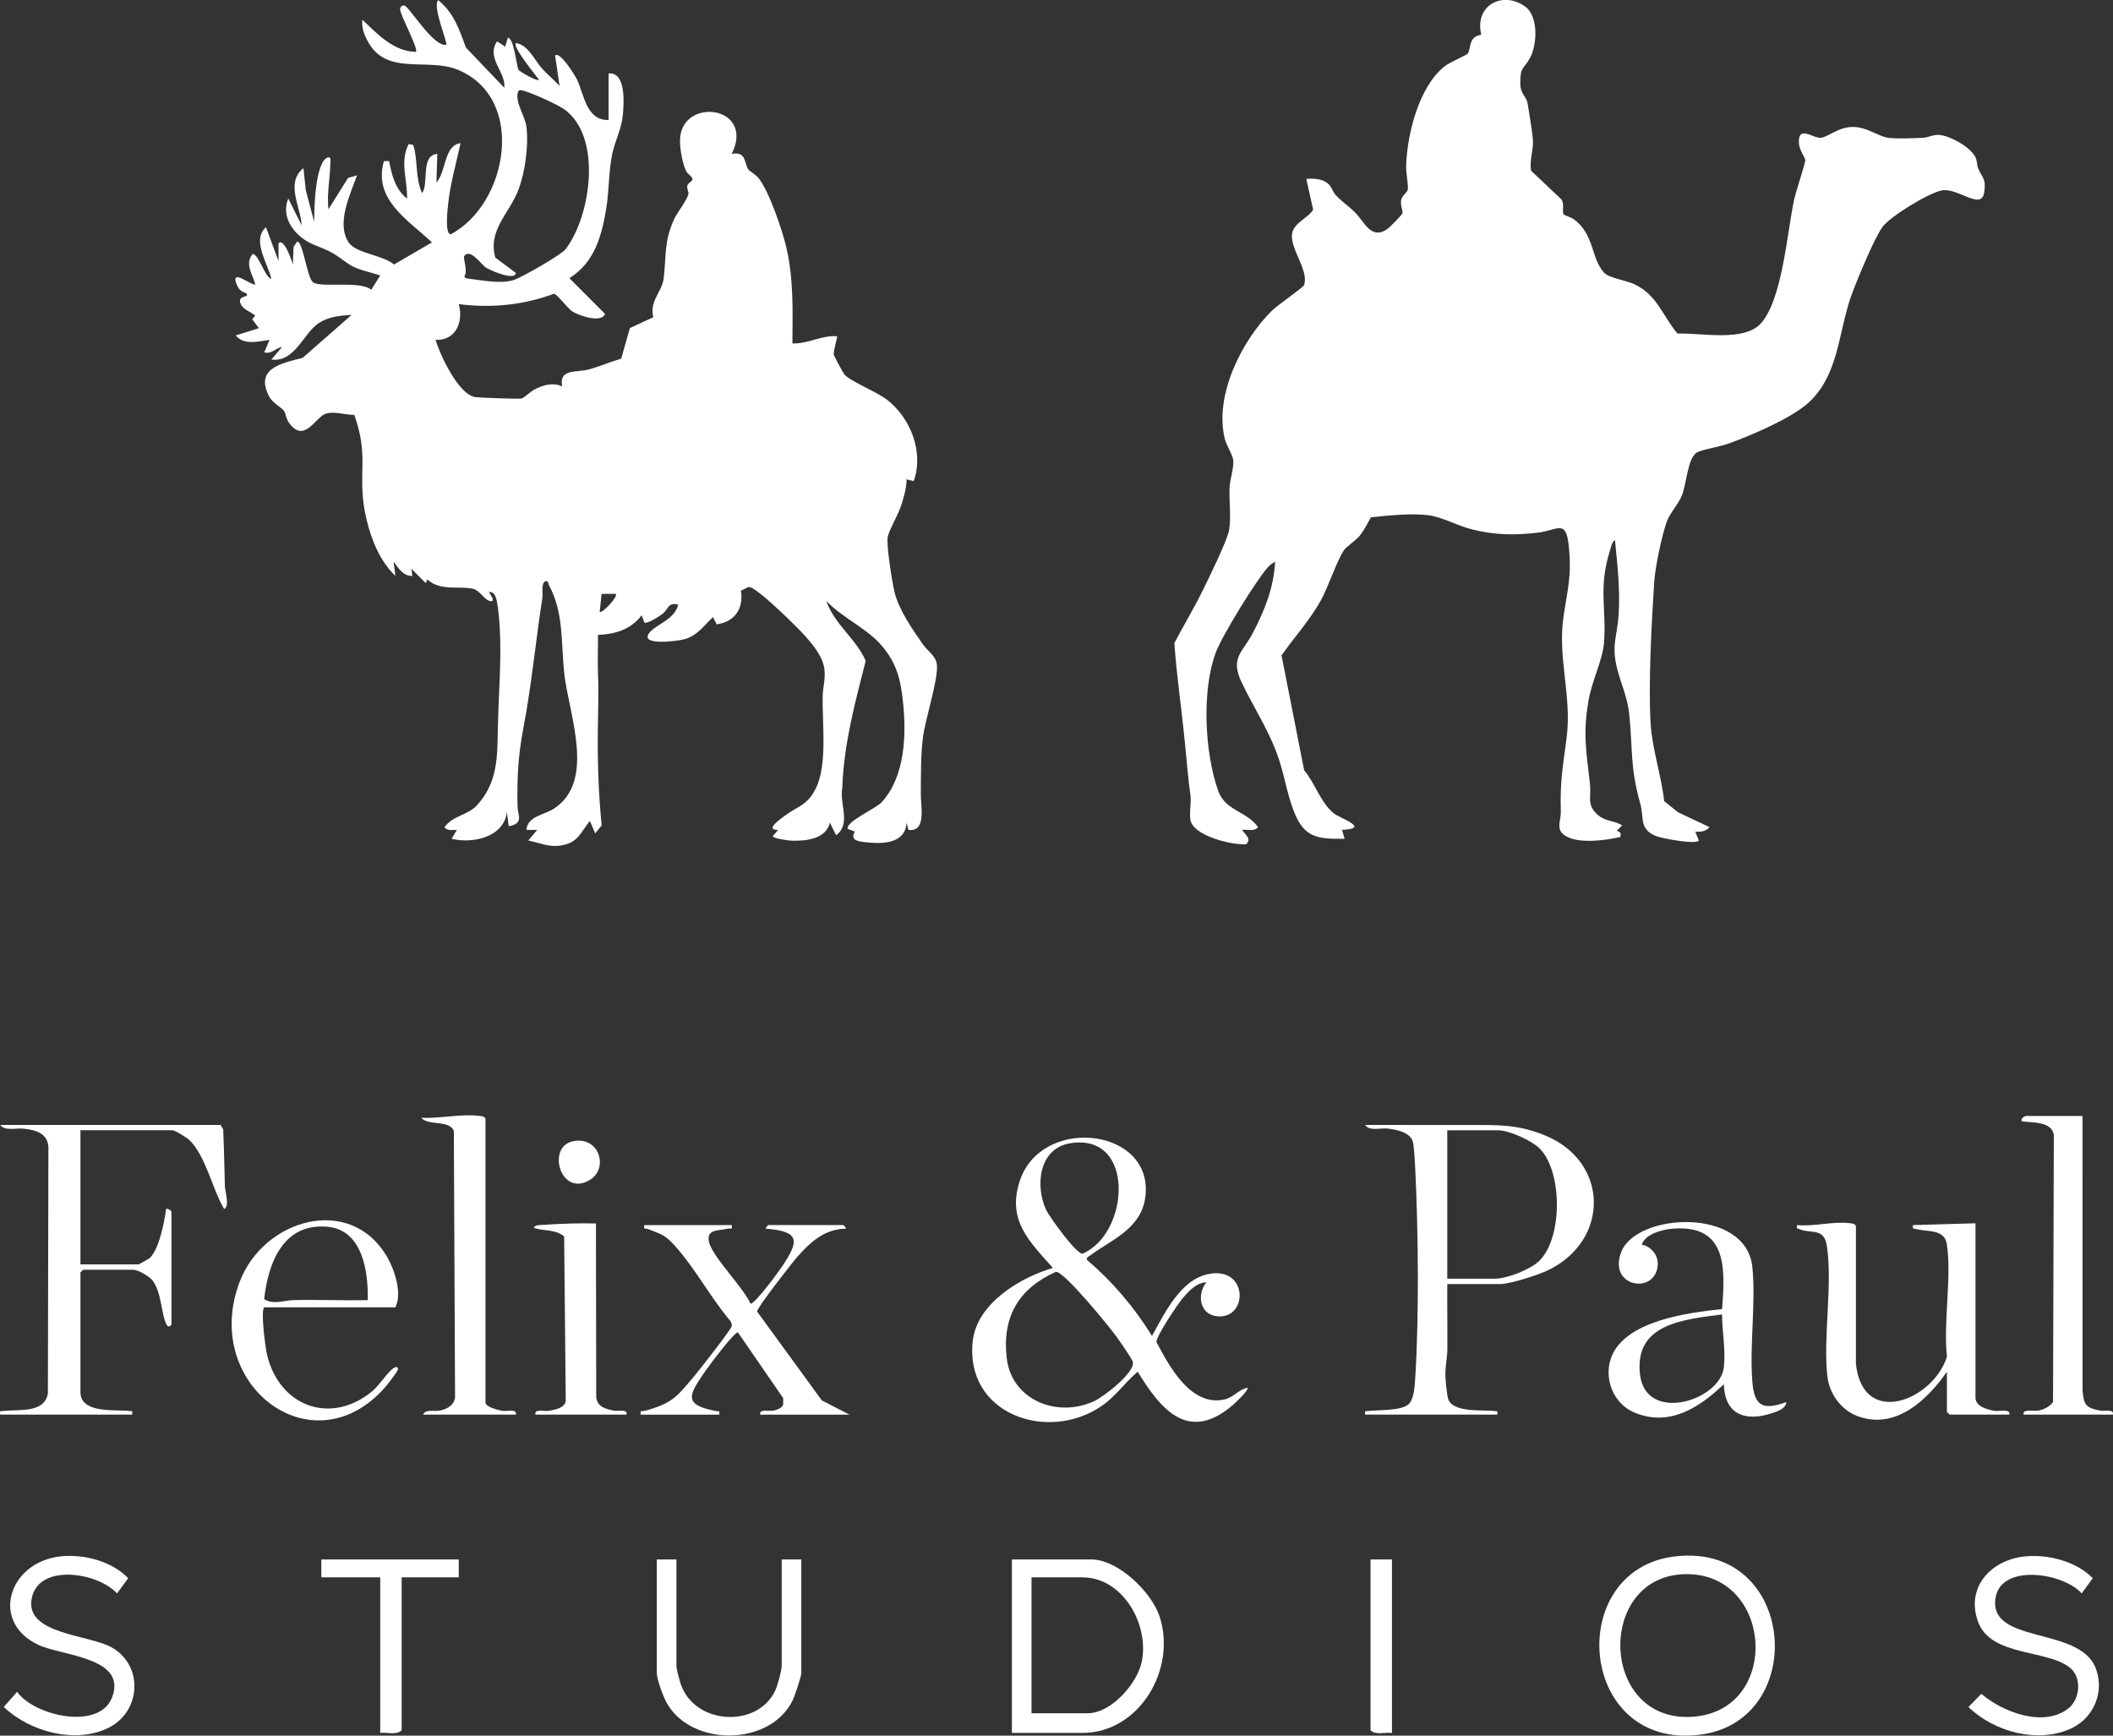 <svg width="84" height="69" viewBox="0 0 84 69" fill="none" xmlns="http://www.w3.org/2000/svg">
<rect x="0" y="0" width="84" height="69" fill="#333333" stroke="none"/>
<g clip-path="url(#clip0_317_994)">
<path d="M24.195 2.919C24.882 2.862 24.802 4.048 24.765 4.522C24.718 5.125 24.462 5.561 24.345 6.091C24.196 6.769 24.218 7.562 24.104 8.266C23.923 9.373 23.644 10.428 22.636 11.059L24.053 12.48C23.911 12.863 22.985 12.539 22.741 12.375C22.57 12.259 22.153 11.703 22.023 11.678C20.797 12.133 19.537 12.253 18.237 12.091C18.431 12.781 18.134 13.543 17.314 13.512C17.501 14.125 18.237 15.709 18.909 15.788C19.099 15.811 20.642 15.871 20.74 15.842C20.838 15.814 21.086 15.57 21.238 15.489C21.588 15.306 21.97 15.191 22.35 15.36C22.208 14.644 22.919 14.821 23.416 14.685C23.847 14.567 24.265 14.382 24.695 14.258L25.04 13.043L25.971 12.611C25.805 11.959 26.317 11.628 26.386 11.051C26.493 10.155 26.39 9.598 26.806 8.699C26.916 8.463 27.336 7.92 27.368 7.708C27.382 7.612 27.293 7.499 27.325 7.377C27.352 7.278 27.508 7.213 27.525 7.14C27.55 7.03 27.342 6.929 27.287 6.823C27.13 6.517 27.03 5.927 27.033 5.585C27.047 3.831 30.046 4.18 29.09 6.117C29.679 6.005 29.579 6.493 29.749 6.736C29.793 6.798 30.043 6.941 30.153 7.077C30.579 7.606 31.112 9.181 31.268 9.87C31.552 11.129 31.511 12.369 31.501 13.653C32.14 13.676 32.659 13.316 33.274 13.369C33.303 13.393 33.123 13.95 33.146 14.101C33.152 14.145 33.523 14.836 33.568 14.887C33.801 15.156 34.871 15.585 35.263 15.891C36.205 16.626 36.732 17.969 36.324 19.127L36.041 19.056C36.036 19.386 35.943 19.722 35.846 20.034C35.715 20.461 35.38 20.991 35.294 21.329C35.219 21.621 35.472 23.176 35.564 23.551C35.732 24.241 36.283 25.035 36.691 25.62C36.87 25.875 37.206 26.073 37.245 26.421C37.309 27.001 36.777 28.599 36.688 29.337C36.598 30.075 36.615 30.804 36.605 31.529C36.597 32.037 36.847 33.097 36.111 32.99L36.041 32.706C35.985 33.54 35.104 33.555 34.445 33.486C34.148 33.455 33.768 33.418 33.984 33.061L33.699 32.952C33.63 32.657 34.81 32.153 35.05 31.891C35.984 30.875 36.036 29.203 35.898 27.907C35.797 26.952 35.627 26.296 34.965 25.572C34.411 24.966 33.43 24.512 32.849 23.89C33.17 24.822 34.051 25.414 34.414 26.273C33.989 27.943 33.546 29.578 33.484 31.317C33.36 31.959 33.853 32.754 33.238 33.203L32.992 32.706C32.831 33.363 32.036 33.439 31.462 33.42C31.338 33.416 30.721 33.335 30.722 33.239L30.933 32.991C30.37 33.009 31.056 32.536 31.193 32.434C31.745 32.02 32.088 32.036 32.436 31.333C32.896 30.402 32.687 28.767 32.703 27.692C32.708 27.345 32.817 27.024 32.776 26.629C32.725 26.126 32.355 25.685 32.034 25.312C31.764 24.999 30.066 23.319 29.776 23.337C29.696 23.341 29.554 23.455 29.456 23.477C29.567 24.197 29.21 24.721 28.49 24.821L28.344 24.532C27.981 24.874 27.733 25.256 27.232 25.406C26.939 25.494 25.326 25.697 25.846 25.12C26.126 24.809 26.834 24.61 26.961 24.034C26.556 23.938 26.576 24.207 26.358 24.388C26.255 24.475 25.705 24.834 25.614 24.744L25.508 24.46C25.077 25.028 24.463 25.21 23.77 25.242C23.781 25.701 23.752 26.166 23.77 26.626C23.805 27.5 23.776 28.173 23.766 29.042C23.752 30.306 23.794 31.561 23.918 32.814L23.662 33.132L23.45 32.636C23.068 33.108 22.983 33.505 22.297 33.613C21.807 33.691 21.463 33.504 21.002 33.417L21.356 32.992H20.931C20.95 32.466 21.641 32.385 21.989 32.168C23.722 31.085 22.603 28.37 22.43 26.762C22.302 25.584 22.421 24.345 21.816 23.25C21.772 23.17 21.822 23.076 21.677 23.11C21.502 23.193 21.589 23.594 21.561 23.776C21.291 25.512 21.135 27.218 20.81 28.925C20.598 30.04 20.551 30.895 20.573 32.035C20.581 32.427 20.839 32.733 20.222 32.849L20.151 32.281C20.034 33.287 18.786 33.55 17.952 33.346L18.164 32.992C17.99 32.984 17.789 33.05 17.669 32.885C17.977 32.441 18.597 32.402 18.944 32.031C19.807 31.11 19.769 30.054 19.793 28.9C19.82 27.649 19.938 26.238 19.869 24.991C19.855 24.712 19.794 23.955 19.706 23.733C19.662 23.619 19.578 23.515 19.441 23.537L19.582 23.787C19.601 23.892 19.582 23.913 19.476 23.894C19.274 23.857 19.066 23.475 18.821 23.412C18.295 23.277 17.506 23.518 16.993 23.038L16.924 23.181L16.356 22.612L16.392 22.895C16.026 22.914 15.838 22.578 15.647 22.328L15.718 22.895C15.117 22.318 14.777 21.497 14.582 20.692C14.37 19.812 14.396 19.322 14.409 18.456C14.418 17.721 14.326 17.186 14.086 16.494C13.75 16.495 13.28 16.346 12.965 16.441C12.536 16.569 12.107 17.654 11.496 16.818C11.369 16.643 11.369 16.457 11.288 16.335C11.188 16.184 10.847 16.042 10.702 15.765C10.114 14.643 11.193 14.442 12.032 14.226L13.98 12.517C13.514 12.546 13.048 12.589 12.654 12.857C12.054 13.266 11.715 14.419 10.788 14.293L11.213 13.796C10.947 13.831 10.809 14.09 10.504 14.008L10.716 13.511C10.276 13.572 9.698 13.74 9.37 13.333L10.292 13.047L10.026 12.692L10.145 12.55C9.963 12.381 9.663 12.322 9.562 12.067C9.424 11.719 9.949 11.847 9.794 11.663C9.783 11.65 9.611 11.613 9.509 11.486C9.427 11.383 9.234 10.986 9.475 11.021C9.621 11.042 10.092 11.363 10.149 11.306C10.041 10.892 9.716 10.492 10.044 10.097C10.282 10.095 10.52 11.005 10.787 11.093C10.658 10.477 9.988 9.55 10.574 9.032L11.072 10.381V9.671C11.294 9.442 11.611 10.385 11.64 10.524L11.671 9.81L11.816 9.602C12.044 9.599 12.203 11.025 12.438 11.217C12.735 11.46 14.299 11.14 14.759 11.52L15.114 10.951C14.7 10.805 14.205 10.738 13.842 10.484C13.16 10.007 13.28 10.054 12.471 9.725C11.765 9.437 11.132 8.677 11.461 7.894L11.993 8.96C11.952 8.221 11.335 7.261 12.064 6.685L12.155 7.555L12.489 8.818C12.488 8.32 12.525 6.459 13.023 6.259C13.188 6.223 13.133 6.405 13.131 6.51C13.124 7.085 12.986 7.721 13.058 8.32L13.836 7.074L14.193 6.971C13.922 7.736 13.365 8.864 13.851 9.624C14.144 10.083 15.21 10.127 15.665 10.515L17.172 9.636C16.232 8.749 14.82 7.935 15.262 6.405L15.469 6.402C15.572 6.961 15.718 7.526 16.179 7.895C16.21 7.158 15.877 6.425 16.249 5.725L16.427 5.764C16.626 6.365 16.494 7.067 16.783 7.681C17.059 7.268 16.709 6.174 17.385 6.118L17.35 7.255C17.741 6.83 17.645 5.774 18.308 5.692C18.134 6.506 17.895 7.311 17.812 8.145C17.794 8.324 17.676 9.3 17.917 9.316C20.188 8.117 20.943 3.909 18.203 2.775C16.985 2.27 15.349 3.049 14.606 1.616C14.467 1.35 14.37 1.094 14.406 0.786C15.015 1.357 15.63 2.036 16.533 2.065C16.654 1.957 15.924 0.637 15.908 0.381C15.902 0.288 15.959 0.214 16.072 0.218C16.273 0.261 17.22 1.869 17.74 1.782C17.814 1.726 17.172 0.237 17.421 0.006C18.032 0.498 18.265 1.176 18.52 1.89L20.046 3.488C20.127 2.871 19.308 2.311 19.762 1.642L20.081 1.854L20.188 1.5C20.435 1.508 20.541 2.66 20.612 2.778C20.64 2.825 21.336 3.251 21.429 3.169C21.292 2.983 20.364 1.856 20.507 1.712C20.992 1.778 21.247 2.383 21.534 2.708C21.754 2.957 22.021 3.171 22.245 3.417L22.067 2.209C22.261 2.012 22.889 3.047 22.958 3.2C23.221 3.784 23.324 4.805 24.195 4.768V2.919ZM18.455 10.178C18.397 10.26 18.617 10.796 18.456 10.983L18.517 11.062C19.087 11.129 19.894 11.307 20.435 11.129C20.736 11.03 22.315 10.13 22.482 9.912C23.494 8.591 23.948 5.449 22.445 4.354C22.171 4.154 21.04 3.639 20.724 3.587C20.638 3.573 20.608 3.604 20.587 3.676C20.473 4.064 20.871 4.615 20.925 5.023C21.023 5.769 20.877 6.832 20.611 7.54C20.256 8.482 19.383 9.145 19.691 10.242L20.504 10.847C20.496 11.184 19.485 10.753 19.304 10.629C19.134 10.512 18.687 9.854 18.455 10.179L18.455 10.178ZM24.479 23.608L23.915 23.611L23.841 24.318C23.926 24.42 24.589 23.707 24.479 23.608Z" fill="white"/>
<path d="M62.157 8.524C62.168 8.544 62.471 8.647 62.567 8.718C63.402 9.335 63.237 10.278 63.776 10.847C63.97 11.053 64.648 11.148 64.961 11.294C65.878 11.723 66.082 12.536 66.686 13.262C67.612 13.226 69.304 13.597 69.986 12.873C70.85 11.953 71.044 9.247 71.319 7.953C71.38 7.663 71.77 6.482 71.769 6.366C71.768 6.28 71.535 5.976 71.516 5.718C71.456 4.935 72.079 5.51 72.393 5.478C72.664 5.451 73.096 5.038 73.673 5.047C74.25 5.055 74.654 5.427 75.09 5.481C75.452 5.525 76.057 5.494 76.439 5.478C76.678 5.468 76.845 5.337 77.115 5.366C77.549 5.412 78.319 5.841 78.524 6.235C78.609 6.398 78.582 6.551 78.638 6.689C78.798 7.089 78.962 7.069 78.881 7.644C78.773 8.393 77.827 7.44 77.181 7.572C76.66 7.679 75.167 8.588 74.842 9.015C74.517 9.442 73.759 11.275 73.566 11.841C73.078 13.272 73.082 14.921 71.902 16.002C71.208 16.638 69.617 17.309 68.709 17.637C68.344 17.769 67.771 17.844 67.485 17.974C67.088 18.155 67.055 19.23 66.862 19.696C66.706 20.072 66.383 20.397 66.263 20.731C66.064 21.29 65.798 22.551 65.761 23.142C65.658 24.76 65.522 27.186 65.619 28.764C65.681 29.785 66.045 30.828 66.158 31.849L66.709 32.292L67.962 32.883C67.817 33.055 67.609 33.077 67.395 33.063L67.536 33.416C67.42 33.584 66.079 33.335 65.836 33.238C65.154 32.966 65.367 32.523 65.207 31.948C64.796 30.478 64.915 29.849 64.77 28.406C64.701 27.722 64.455 27.229 64.294 26.607C64.045 25.642 64.29 25.33 64.348 24.426C64.41 23.437 64.3 22.453 64.202 21.474C64.077 21.528 64.029 21.807 63.989 21.934C63.54 23.361 63.867 24.234 63.766 25.551C63.714 26.219 63.294 27.054 63.162 27.788C62.914 29.159 63.061 29.856 63.209 31.179C63.265 31.68 63.059 31.997 63.519 32.397C63.829 32.666 64.162 32.61 64.486 32.812L64.275 33.026C64.421 33.093 64.441 33.083 64.417 33.273C63.842 33.411 62.496 33.605 62.077 33.095C61.897 32.878 62.056 32.531 62.049 32.302C62.012 31.023 62.127 30.522 62.281 29.32C62.491 27.673 61.911 26.138 62.157 24.504C62.327 23.369 62.491 22.875 62.359 21.652C62.247 20.626 61.897 21.092 61.109 21.179C60.16 21.283 59.431 21.274 58.499 21.041C57.953 20.904 57.315 20.55 56.785 20.483C56.086 20.395 55.202 20.495 54.5 20.564C54.358 20.807 54.237 21.072 54.058 21.293C53.89 21.5 53.536 21.717 53.43 21.872C53.139 22.293 52.804 23.352 52.485 23.911C52.028 24.709 51.464 25.319 50.946 26.054L51.845 30.624C52.27 31.119 52.5 31.909 53.016 32.328C53.274 32.538 54.517 32.937 53.349 32.991L53.455 33.346C52.364 33.359 51.84 33.302 51.432 32.245C51.136 31.476 51.037 30.662 50.737 29.885C50.355 28.896 49.802 28.054 49.364 27.138C48.887 26.137 49.398 25.949 49.815 25.146C50.281 24.25 50.639 23.355 50.691 22.327C50.583 22.397 50.499 22.444 50.41 22.543C49.936 23.071 48.583 25.271 48.334 25.936C47.768 27.448 47.888 29.906 48.422 31.424C48.711 32.249 49.551 32.232 50.014 32.883C49.861 33.072 49.588 32.967 49.377 32.99C49.491 33.176 49.771 33.342 49.543 33.561C48.975 33.608 47.425 33.225 47.324 32.594C47.274 32.285 47.365 31.901 47.323 31.599C47.227 30.908 47.176 30.251 47.106 29.541C46.978 28.217 46.778 26.895 46.685 25.565C47.051 24.865 47.458 24.199 47.806 23.488C48.041 23.008 48.791 21.491 48.863 21.064C48.948 20.564 48.856 19.903 48.881 19.375C48.895 19.067 49.052 18.595 49.029 18.308C49.012 18.098 48.756 17.712 48.688 17.434C48.269 15.715 49.368 13.522 50.58 12.334C50.771 12.147 51.817 11.422 51.846 11.328C52.026 10.746 51.331 9.965 51.359 9.352C51.38 8.871 51.978 8.698 52.203 8.339L51.93 7.111C52.233 7.09 52.585 7.1 52.819 7.323C52.943 7.44 52.977 7.619 53.099 7.753C53.337 8.014 53.618 8.198 53.849 8.424C54.241 8.807 54.499 9.561 55.158 9.102C55.239 9.047 55.737 8.54 55.75 8.484C55.781 8.359 55.656 8.168 55.704 7.945C55.744 7.755 55.961 7.656 55.969 7.508C55.981 7.283 55.89 6.881 55.9 6.575C55.943 5.322 56.407 3.447 57.43 2.634C57.62 2.483 58.324 2.18 58.35 2.134C58.494 1.892 58.363 1.47 58.887 1.379C58.599 0.223 59.737 -0.393 60.639 0.267C61.171 0.657 61.108 1.81 60.812 2.327C60.567 2.757 60.433 2.648 60.437 3.308C60.44 3.747 60.676 3.829 60.724 4.092C60.779 4.399 60.925 5.301 60.941 5.585C60.962 5.961 60.792 6.392 60.87 6.79L62.038 7.894C62.212 8.038 62.092 8.416 62.156 8.522L62.157 8.524Z" fill="white"/>
<path d="M47.959 50.978C47.572 50.988 47.274 51.313 47.038 51.583C46.833 51.819 45.957 53.126 45.973 53.353C46.492 54.335 47.342 55.924 48.672 55.637C49.029 55.56 49.241 55.24 49.59 55.171C49.668 55.248 49.103 55.779 49.023 55.847C47.271 57.358 46.177 56.09 45.227 54.532C44.728 54.954 44.355 55.507 43.81 55.884C41.656 57.378 38.33 56.217 38.673 53.295C38.848 51.814 40.553 50.788 41.857 50.407C40.919 49.347 40.038 48.527 40.529 46.98C41.348 44.399 45.593 44.8 45.551 47.316C45.526 48.793 44.277 49.218 43.323 49.921C43.262 49.965 43.183 49.987 43.208 50.083C44.221 50.946 45.095 51.973 45.795 53.108C46.299 52.219 46.909 50.889 48.025 50.653C49.616 50.315 49.636 52.416 48.42 52.332C47.7 52.282 47.56 51.481 47.958 50.977L47.959 50.978ZM42.549 45.449C41.302 45.65 41.144 47.125 41.583 48.089C41.714 48.376 42.781 49.843 43.029 49.842C44.904 49.059 45.161 45.029 42.549 45.449H42.549ZM41.978 50.561C40.495 51.221 39.831 52.355 40.021 53.991C40.218 55.677 42.042 56.374 43.492 55.706C43.874 55.53 45.107 54.577 45.039 54.157C45.019 54.034 44.514 53.321 44.399 53.158C44.128 52.776 42.302 50.534 41.978 50.561Z" fill="white"/>
<path d="M57.535 51.048C57.528 51.913 57.544 52.78 57.538 53.646C57.536 53.982 57.447 54.326 57.461 54.712C57.468 54.895 57.523 55.455 57.566 55.602C57.743 56.183 58.965 56.037 59.416 56.096C59.545 56.112 59.531 56.071 59.521 56.238H54.272C54.263 56.073 54.246 56.11 54.377 56.096C54.808 56.045 55.642 56.094 55.972 55.845C56.217 55.661 56.242 55.09 56.261 54.784C56.416 52.322 56.384 48.937 56.261 46.46C56.248 46.208 56.218 45.62 56.172 45.412C56.084 45.011 55.506 44.904 55.158 44.865C54.88 44.834 54.436 44.98 54.272 44.722C55.655 44.72 57.041 44.721 58.425 44.724C59.544 44.727 60.32 44.689 61.414 45.135C63.967 46.177 64.005 49.295 61.555 50.492C61.162 50.683 60.035 51.048 59.627 51.048H57.535H57.535ZM57.535 50.835H59.415C59.902 50.835 60.832 50.476 61.191 50.127C62.13 49.214 62.122 46.546 61.191 45.642C60.876 45.336 59.986 44.934 59.557 44.934H57.535V50.835Z" fill="white"/>
<path d="M8.767 44.721L8.873 44.899C8.907 45.658 8.919 46.416 8.941 47.176C8.947 47.365 9.141 47.963 8.909 48.061C8.442 47.279 8.184 45.957 7.528 45.322C7.43 45.227 6.957 44.933 6.852 44.933H3.198V50.265H5.504C5.531 50.265 5.925 50.044 5.968 50C6.336 49.621 6.533 48.583 6.603 48.062C6.669 48.031 6.816 48.125 6.816 48.168V52.647C6.816 52.676 6.708 52.801 6.637 52.684C6.405 52.299 6.444 51.418 6.067 50.909C5.939 50.737 5.484 50.479 5.291 50.479H3.304L3.198 50.586V55.348C3.198 56.216 4.618 56.026 5.149 56.095C5.279 56.111 5.264 56.071 5.254 56.237H0.006C-0.004 56.068 -0.018 56.112 0.112 56.096C0.735 56.017 1.761 56.197 1.904 55.403L1.924 45.748C1.968 45.1 1.507 44.933 0.954 44.871C0.652 44.837 0.185 44.975 0.006 44.721H8.767Z" fill="white"/>
<path d="M73.779 54.211C74.053 56.802 76.864 55.663 77.399 53.929C77.247 52.564 77.597 50.763 77.393 49.453C77.3 48.857 76.62 48.977 76.203 48.865C76.077 48.831 76.019 48.886 76.05 48.703L78.533 48.632V55.563C78.533 55.915 79.014 56.043 79.285 56.088C79.473 56.12 79.935 55.987 79.88 56.238H77.504L77.397 56.132V54.532C76.602 55.677 75.338 56.864 73.831 56.293C73.185 56.048 72.719 55.4 72.644 54.71C72.471 53.114 72.859 51.102 72.626 49.539C72.514 48.786 72.015 49.065 71.527 48.863C71.424 48.82 71.421 48.842 71.439 48.703C72.126 48.768 72.856 48.548 73.535 48.627C73.638 48.64 73.718 48.636 73.78 48.738V54.212L73.779 54.211Z" fill="white"/>
<path d="M71.012 55.74C71.005 56 70.635 56.12 70.429 56.186C69.366 56.529 68.565 56.229 68.529 55.029C67.548 55.97 66.347 56.74 64.963 56.15C64.139 55.799 63.749 54.813 64.046 53.983C64.573 52.508 67.116 52.181 68.459 52.043C68.587 50.411 68.666 48.681 66.509 48.845C66.104 48.875 65.399 49.051 65.267 49.482C65.635 49.545 65.93 49.906 65.902 50.292C65.817 51.488 63.904 51.176 64.452 49.769C65.059 48.207 69.422 47.976 69.663 50.373C69.808 51.808 69.548 53.471 69.662 54.924C69.739 55.903 70.082 56.08 71.011 55.739L71.012 55.74ZM68.459 52.256C66.955 52.454 64.964 52.608 65.196 54.638C65.418 56.597 68.38 55.696 68.53 54.354C68.608 53.661 68.459 52.948 68.459 52.256Z" fill="white"/>
<path d="M66.599 61.873C71.405 61.32 71.934 68.36 67.636 68.955C62.723 69.635 62.148 62.386 66.599 61.873ZM66.957 62.581C63.46 62.685 63.592 68.427 67.219 68.254C70.847 68.081 70.523 62.476 66.957 62.581Z" fill="white"/>
<path d="M40.227 68.892V61.996H43.383C44.442 61.996 45.771 63.282 46.095 64.255C46.789 66.344 45.299 68.892 43.029 68.892H40.227ZM41.007 68.11H43.241C44.17 68.11 45.204 66.942 45.388 66.067C45.698 64.59 44.641 62.707 43.029 62.707H41.007V68.11Z" fill="white"/>
<path d="M29.09 48.702C29.123 48.917 29.038 48.817 28.917 48.847C28.556 48.936 28.081 48.857 28.182 49.361C28.297 49.94 29.57 51.198 29.836 51.832C30.016 51.834 30.953 50.559 31.104 50.33C31.76 49.338 31.829 48.953 30.438 48.845C30.433 48.799 30.532 48.703 30.544 48.703H33.524C33.54 48.703 33.654 48.825 33.63 48.845C32.798 48.856 32.234 49.359 31.714 49.945C31.502 50.184 30.084 51.998 30.098 52.14L32.67 55.672L33.772 56.239H30.225C30.166 56 30.557 56.115 30.74 56.079C30.882 56.051 31.092 55.98 31.136 55.833L31.134 55.58L29.335 52.969C29.205 52.937 28.21 54.261 28.067 54.468C27.398 55.437 27.102 55.849 28.486 56.099C28.605 56.12 28.607 56.054 28.593 56.239H25.472C25.439 56.034 25.515 56.12 25.636 56.087C26.725 55.783 26.887 55.553 27.598 54.709C27.79 54.48 29.081 52.839 29.091 52.715C29.098 52.634 29.072 52.565 29.024 52.502C28.256 51.593 27.642 50.436 26.855 49.556C26.425 49.075 26.334 49.091 25.769 48.864C25.661 48.821 25.578 48.906 25.613 48.704H29.089L29.09 48.702Z" fill="white"/>
<path d="M19.301 55.775C19.351 55.953 19.813 56.059 19.982 56.088C20.162 56.118 20.565 55.992 20.506 56.238H16.817C16.926 56.005 17.255 56.121 17.475 56.079C17.762 56.024 18.048 55.873 18.09 55.558L18.042 44.951C17.836 44.51 17.035 44.768 16.746 44.438C17.494 44.472 18.312 44.275 19.055 44.362C19.158 44.374 19.238 44.371 19.3 44.472V55.776L19.301 55.775Z" fill="white"/>
<path d="M10.504 51.972C10.354 52.1 10.548 53.553 10.608 53.823C11.076 55.894 13.126 56.682 14.794 55.312C15.093 55.067 15.397 54.552 15.647 54.389C15.742 54.327 15.821 54.33 15.822 54.425C15.823 54.519 15.358 55.099 15.258 55.209C12.357 58.4 7.991 54.987 9.528 50.958C10.486 48.445 13.959 47.446 15.41 50.006C15.701 50.519 15.992 51.438 15.718 51.972H10.504H10.504ZM14.619 51.688C14.646 50.559 14.416 48.898 13.025 48.77C11.277 48.61 10.664 50.172 10.502 51.647C10.884 51.883 11.297 51.693 11.672 51.685C12.653 51.663 13.639 51.707 14.619 51.688Z" fill="white"/>
<path d="M82.788 44.366L82.79 55.277C82.841 55.859 82.914 55.962 83.48 56.077C83.665 56.114 84.052 56 83.994 56.238H80.447C80.391 55.995 80.838 56.114 81.032 56.078C81.251 56.039 81.483 55.92 81.616 55.739L81.648 45.116C81.561 44.569 80.79 44.64 80.376 44.578C80.315 44.46 80.497 44.366 80.553 44.366H82.787H82.788Z" fill="white"/>
<path d="M80.504 61.875C81.413 61.783 82.546 62.069 83.196 62.742L82.753 63.346C82.041 62.526 79.529 62.136 79.327 63.543C79.065 65.364 82.622 64.654 83.298 66.283C83.686 67.219 83.252 68.281 82.354 68.706C81.032 69.329 79.272 68.855 78.254 67.861L78.767 67.337C79.609 68.064 81.233 68.683 82.215 67.927C82.696 67.557 82.774 66.691 82.288 66.299C81.375 65.563 79.147 65.864 78.639 64.481C78.128 63.09 79.161 62.01 80.503 61.874L80.504 61.875Z" fill="white"/>
<path d="M2.402 61.874C3.32 61.773 4.446 62.061 5.096 62.742L4.652 63.346C3.889 62.504 1.502 62.126 1.255 63.574C1.014 64.992 3.582 64.977 4.477 65.513C5.732 66.266 5.58 68.067 4.31 68.691C2.992 69.341 1.179 68.841 0.149 67.861L0.68 67.258C1.368 68.222 3.945 68.799 4.454 67.484C5.07 65.889 2.492 65.836 1.541 65.398C-0.414 64.498 0.337 62.1 2.402 61.874Z" fill="white"/>
<path d="M26.891 61.996V66.226C26.891 66.361 27.014 66.814 27.07 66.971C27.633 68.58 30.134 68.715 30.828 67.186C30.913 66.998 31.076 66.407 31.076 66.226V61.996H31.856V66.511C31.856 66.647 31.592 67.428 31.515 67.59C30.629 69.43 27.475 69.459 26.498 67.686C26.364 67.443 26.111 66.765 26.111 66.511V61.996H26.891Z" fill="white"/>
<path d="M21.287 56.238C21.228 55.992 21.632 56.118 21.811 56.088C22.053 56.046 22.437 55.983 22.491 55.703L22.427 49.158C22.09 48.855 21.61 48.957 21.216 48.809C21.296 48.691 21.409 48.707 21.531 48.698C22.246 48.648 22.976 48.623 23.691 48.638L23.702 55.558C23.761 55.937 24.063 56.01 24.39 56.077C24.574 56.115 24.962 55.999 24.903 56.238H21.285H21.287Z" fill="white"/>
<path d="M18.237 61.996V62.707H15.967V68.785C15.761 68.994 15.389 68.855 15.116 68.892V62.707H12.775V61.996H18.237H18.237Z" fill="white"/>
<path d="M55.336 61.996V68.892C55.062 68.855 54.69 68.994 54.484 68.785V61.996H55.336Z" fill="white"/>
<path d="M22.755 45.376C23.814 45.131 24.226 46.446 23.439 46.914C22.287 47.598 21.723 45.614 22.755 45.376Z" fill="white"/>
</g>
<defs>
<clipPath id="clip0_317_994">
<rect width="84" height="69" fill="white"/>
</clipPath>
</defs>
</svg>
